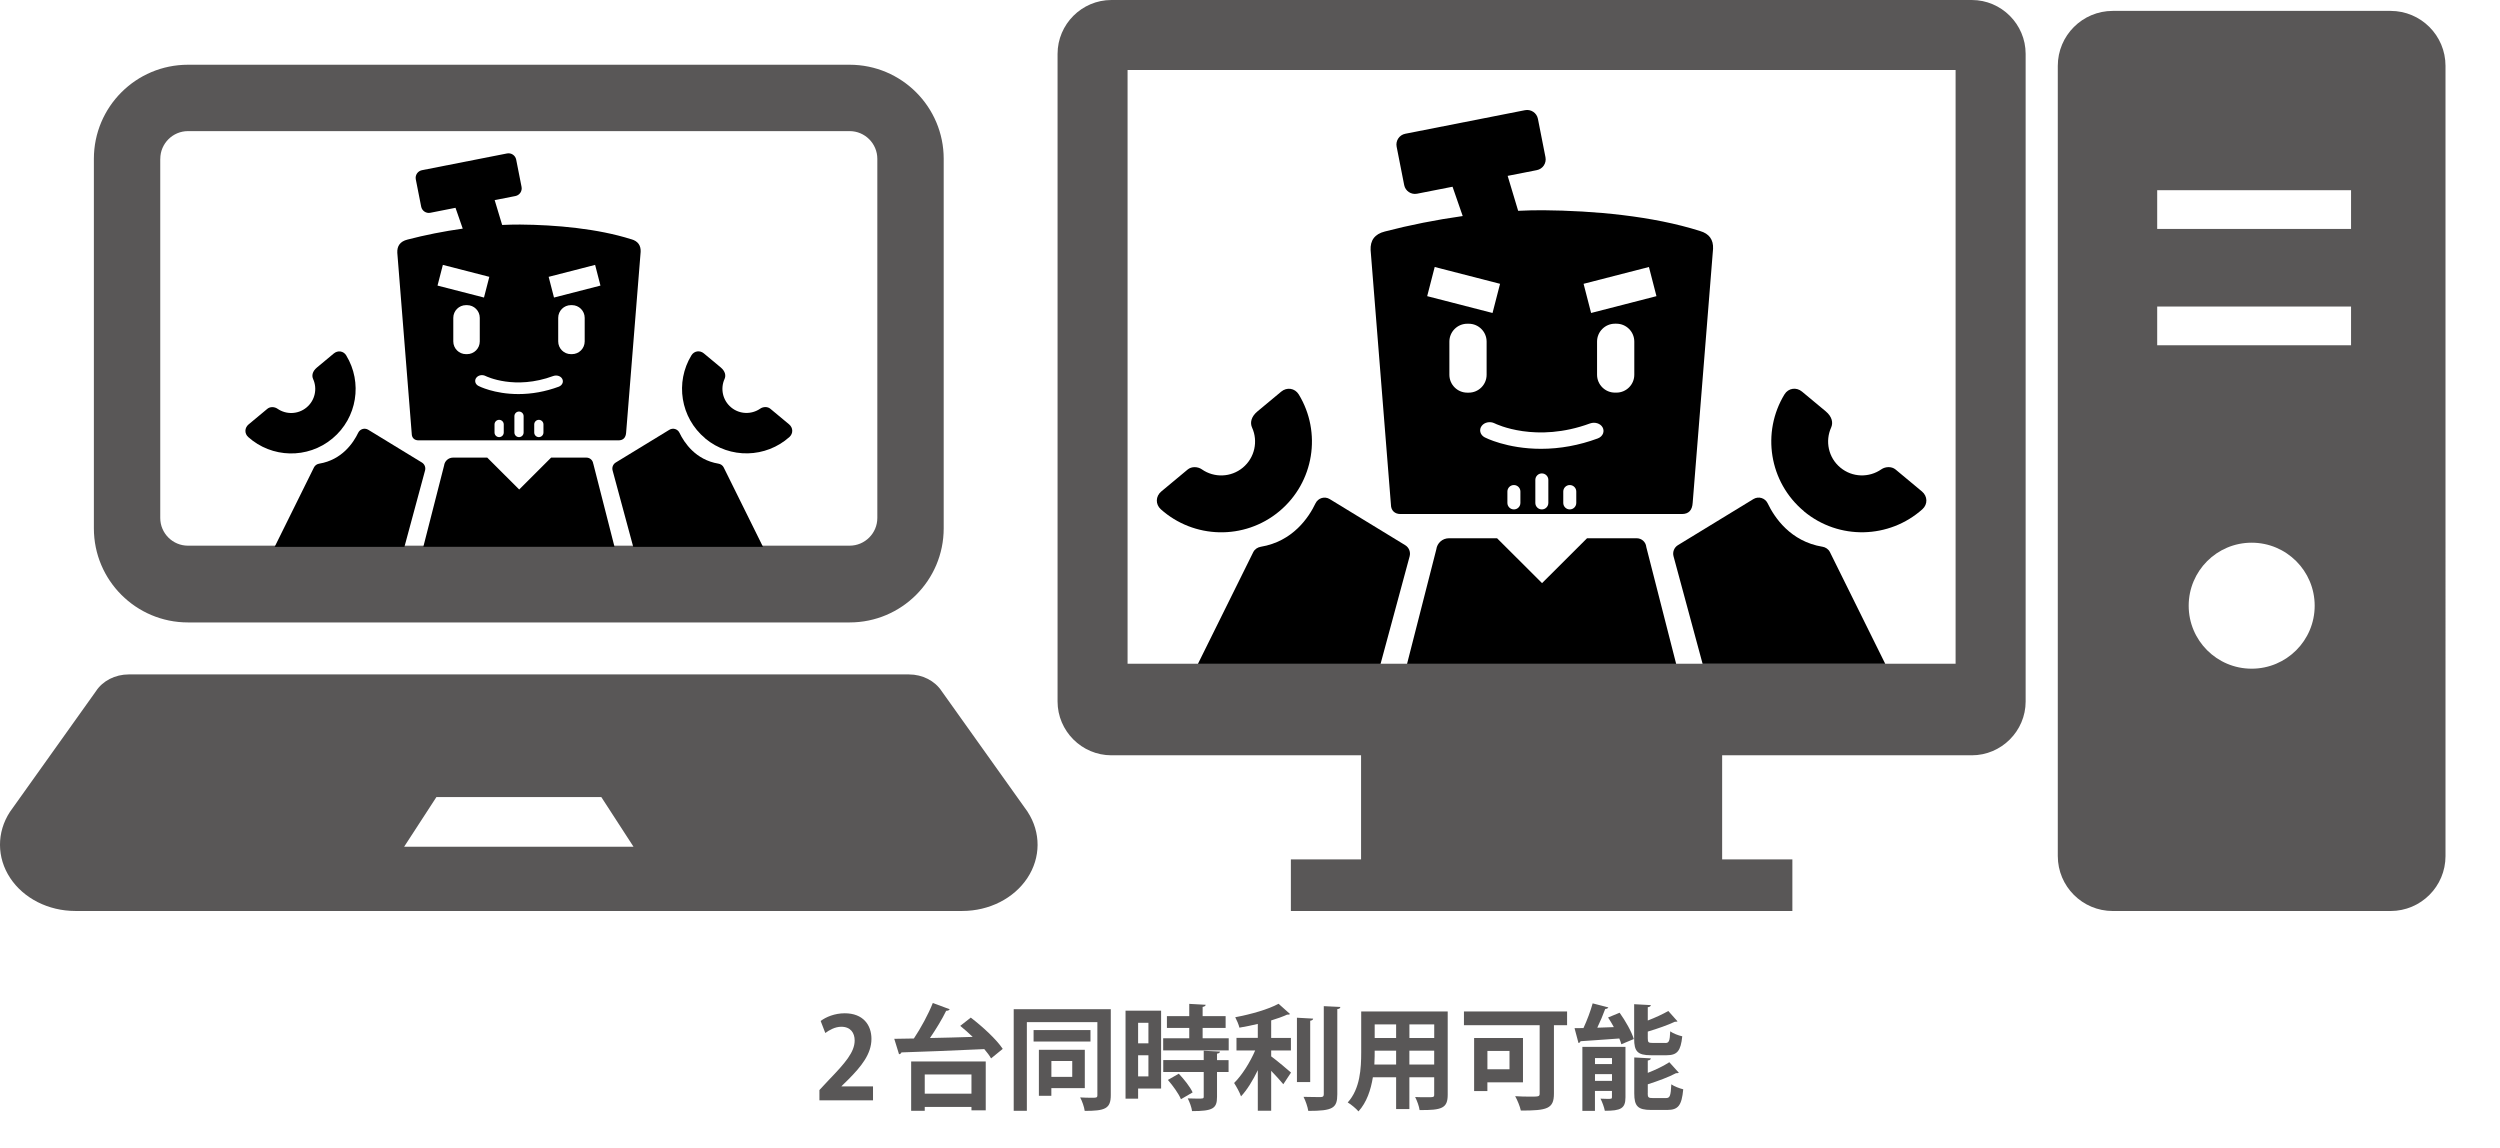 <?xml version="1.0" encoding="UTF-8"?>
<svg id="_レイヤー_1" data-name="レイヤー_1" xmlns="http://www.w3.org/2000/svg" viewBox="0 0 688.14 315.97">
  <defs>
    <style>
      .cls-1 {
        fill: #595757;
      }
    </style>
  </defs>
  <g>
    <path class="cls-1" d="M51.74,171.33h182.12c14.3,0,25.9-11.6,25.9-25.9V43.72c0-14.3-11.6-25.9-25.9-25.9H51.74c-14.3,0-25.9,11.59-25.9,25.9v101.72c0,14.29,11.59,25.89,25.9,25.89ZM44.12,43.72c0-4.2,3.42-7.63,7.63-7.63h182.12c4.2,0,7.62,3.43,7.62,7.63v98.85c0,4.21-3.42,7.63-7.62,7.63H51.74c-4.21,0-7.63-3.42-7.63-7.63,0,0,0-98.85,0-98.85Z"/>
    <path class="cls-1" d="M282.88,223.48l-23.69-33.25c-1.86-2.83-5.28-4.59-9-4.59H35.42c-3.71,0-7.15,1.76-8.99,4.59L2.73,223.48c-3.67,5.64-3.64,12.57.07,18.19,3.7,5.62,10.54,9.08,17.92,9.08h244.16c7.39,0,14.22-3.46,17.92-9.08,3.71-5.62,3.74-12.55.07-18.19ZM148.68,233.07h-37.44l8.89-13.68h45.38l8.87,13.68h-25.7Z"/>
  </g>
  <g>
    <path class="cls-1" d="M542.75,0h-236.83c-8.14,0-14.82,6.67-14.82,14.83v178.25c0,8.14,6.67,14.82,14.82,14.82h68.72v28.66h-19.32v14.2h138.04v-14.2h-19.33v-28.66h68.72c8.14,0,14.82-6.67,14.82-14.82V14.83c0-8.16-6.67-14.83-14.82-14.83ZM538.29,182.7h-227.92V19.27h227.92v163.43h0Z"/>
    <path class="cls-1" d="M658.01,3h-76.46c-8.35,0-15.13,6.77-15.13,15.13v217.5c0,8.36,6.78,15.13,15.13,15.13h76.46c8.36,0,15.13-6.77,15.13-15.13V18.13c0-8.36-6.77-15.13-15.13-15.13ZM619.78,184.06c-9.57,0-17.33-7.76-17.33-17.33s7.76-17.35,17.33-17.35,17.35,7.76,17.35,17.35-7.78,17.33-17.35,17.33ZM647.14,95.04h-53.36v-10.67h53.36v10.67ZM647.14,63.02h-53.36v-10.66h53.36v10.66Z"/>
  </g>
  <g>
    <path class="cls-1" d="M240.31,302.88h-14.76v-2.84l2.62-2.81c4.46-4.62,7.08-7.64,7.08-10.83,0-2.06-1.09-3.78-3.68-3.78-1.72,0-3.31.91-4.4,1.72l-1.28-3.31c1.47-1.12,3.9-2.12,6.62-2.12,5.06,0,7.36,3.21,7.36,7.05,0,4.18-2.84,7.61-6.27,11.08l-1.97,1.93v.06h8.67v3.84Z"/>
    <path class="cls-1" d="M261.41,277.79c-.12.28-.47.44-.97.44-1.12,2.31-2.84,5.12-4.46,7.49,3.71-.06,7.77-.19,11.76-.31-1.12-1.09-2.31-2.12-3.43-3.03l2.9-2.28c3.18,2.43,7.08,5.99,8.8,8.61l-3.21,2.62c-.44-.78-1.09-1.65-1.87-2.56-8.39.41-17.19.72-22.81.91-.09.31-.37.47-.66.5l-1.31-4.24,5.4-.09c1.9-2.84,3.99-6.68,5.21-9.77l4.65,1.72ZM250.8,305.75v-13.57h20.53v13.45h-3.93v-.94h-12.86v1.06h-3.74ZM267.4,295.76h-12.86v5.27h12.86v-5.27Z"/>
    <path class="cls-1" d="M305.75,277.79v23.65c0,3.75-1.59,4.34-7.18,4.34-.12-1.03-.72-2.75-1.25-3.71,1.06.06,2.15.09,2.96.09,1.59,0,1.78,0,1.78-.75v-20.06h-19.41v24.4h-3.62v-27.96h26.71ZM300.16,283.53v3.15h-15.66v-3.15h15.66ZM298.6,299.51h-9.21v2.12h-3.43v-12.67h12.64v10.55ZM295.14,292.05h-5.74v4.37h5.74v-4.37Z"/>
    <path class="cls-1" d="M319.6,278.19v21.44h-6.33v2.78h-3.46v-24.21h9.8ZM316.11,281.53h-2.84v5.65h2.84v-5.65ZM313.27,296.29h2.84v-5.83h-2.84v5.83ZM331.03,285.78h7.18v3.34h-18.04v-3.34h7.18v-2.84h-6.15v-3.25h6.15v-3.37l4.52.25c-.03.28-.28.5-.84.59v2.53h6.33v3.25h-6.33v2.84ZM335.8,289.46c-.03.28-.25.5-.81.56v1.78h3.18v3.28h-3.18v6.86c0,3.18-1.15,3.9-6.87,3.9-.12-1.03-.69-2.53-1.19-3.5.9.03,1.87.06,2.62.06,1.69,0,1.78,0,1.78-.56v-6.77h-11.14v-3.28h11.14v-2.56l4.46.22ZM325.06,302.56c-.59-1.47-2.18-3.68-3.59-5.3l3-1.72c1.44,1.53,3.12,3.62,3.81,5.15l-3.21,1.87Z"/>
    <path class="cls-1" d="M349.9,289.15v1.62c1.56,1.12,4.65,3.75,5.46,4.46l-2.12,3.21c-.78-.97-2.09-2.37-3.34-3.68v10.98h-3.68v-11.17c-1.34,2.81-2.96,5.43-4.62,7.21-.38-1.12-1.28-2.71-1.9-3.68,2.18-2.15,4.4-5.71,5.8-8.96h-5.15v-3.46h5.87v-3.84c-1.69.41-3.4.75-5.06,1.03-.19-.84-.75-2.12-1.15-2.87,4.34-.81,9.14-2.18,11.92-3.71l3.15,2.81c-.16.19-.37.19-.81.19-1.22.56-2.71,1.09-4.37,1.59v4.81h5.43v3.46h-5.43ZM361.45,280.38c-.03.31-.28.5-.81.59v16.88h-3.65v-17.72l4.46.25ZM364.38,276.95l4.56.22c-.03.31-.22.53-.84.59v23.43c0,3.84-1.22,4.59-7.99,4.59-.16-1.09-.75-2.81-1.31-3.87,2.06.06,4.09.06,4.74.06.59,0,.84-.19.84-.78v-24.25Z"/>
    <path class="cls-1" d="M398.49,278.41v22.9c0,3.71-1.56,4.31-7.74,4.24-.12-1-.72-2.62-1.22-3.59,1.06.06,2.25.06,3.15.06,1.97,0,2.09,0,2.09-.75v-4.74h-6.83v8.74h-3.65v-8.74h-6.4c-.56,3.46-1.69,6.9-3.96,9.39-.59-.72-2.12-2-2.96-2.46,3.43-3.78,3.71-9.39,3.71-13.82v-11.23h23.81ZM378.39,289.21c0,1,0,2.03-.09,3.81h5.99v-3.81h-5.9ZM384.29,281.97h-5.9v3.75h5.9v-3.75ZM394.78,285.72v-3.75h-6.83v3.75h6.83ZM387.94,293.02h6.83v-3.81h-6.83v3.81Z"/>
    <path class="cls-1" d="M431.35,278.41v3.78h-3.62v18.82c0,4.21-1.87,4.68-9.11,4.68-.22-1.09-.97-2.93-1.56-3.96,1.34.09,2.84.12,3.99.12,2.56,0,2.75,0,2.75-.91v-18.75h-20.84v-3.78h28.4ZM419.21,297.92h-9.8v2.4h-3.65v-14.6h13.45v12.2ZM415.5,289.27h-6.08v5.06h6.08v-5.06Z"/>
    <path class="cls-1" d="M442.71,277.29c-.12.25-.41.41-.87.44-.56,1.56-1.37,3.46-2.18,5.15,1.47-.06,3-.09,4.56-.16-.5-.94-1.06-1.84-1.59-2.65l3.18-1.31c1.59,2.22,3.28,5.18,3.9,7.24l-3.43,1.44c-.12-.47-.31-1.03-.56-1.59-3.99.31-8.02.56-10.67.75-.06.28-.31.44-.56.5l-1.09-4.09c.72,0,1.56-.03,2.46-.03.97-2.09,1.97-4.74,2.53-6.8l4.34,1.12ZM447.42,288.15v13.89c0,3.09-1.31,3.71-5.68,3.71-.19-1-.72-2.43-1.19-3.34.66.03,1.31.06,1.84.06,1.19,0,1.31,0,1.31-.5v-1.68h-4.68v5.49h-3.46v-17.63h11.86ZM443.71,291.24h-4.68v1.65h4.68v-1.65ZM439.03,297.51h4.68v-1.84h-4.68v1.84ZM458.37,287.09c1.03,0,1.25-.47,1.37-3.21.75.56,2.28,1.15,3.31,1.37-.41,4.06-1.4,5.21-4.31,5.21h-4.34c-3.68,0-4.59-1.09-4.59-4.56v-9.49l4.59.25c-.03.31-.28.5-.84.59v3.65c2.12-.81,4.18-1.78,5.65-2.62l2.53,2.84c-.12.12-.34.12-.72.12-1.93.91-4.74,1.9-7.46,2.71v1.87c0,1.12.19,1.25,1.37,1.25h3.43ZM453.54,300.97c0,1.12.22,1.28,1.44,1.28h3.59c1.09,0,1.31-.59,1.47-3.78.78.56,2.28,1.12,3.28,1.37-.41,4.43-1.37,5.68-4.4,5.68h-4.46c-3.68,0-4.62-1.09-4.62-4.56v-9.89l4.56.25c-.03.31-.25.5-.84.59v3.4c2.25-.87,4.4-1.93,5.93-2.93l2.62,2.9c-.16.12-.44.12-.78.12-1.97,1.06-4.93,2.15-7.77,3.06v2.5Z"/>
  </g>
  <g>
    <g>
      <path d="M117,129.49c.23-.84-.13-1.73-.87-2.18l-14.76-9.01c-1-.61-2.28-.22-2.78.83-1.32,2.75-4.44,7.44-10.7,8.49-.63.1-1.19.47-1.47,1.04l-10.82,21.86h35.72l5.68-21.03Z"/>
      <path d="M95.31,97.83c-.75-1.23-2.31-1.46-3.42-.54l-4.65,3.87c-1.29,1.07-1.46,2.27-1.05,3.17,1.2,2.65.54,5.87-1.8,7.82s-5.63,2.01-8.02.35c-.81-.56-2.02-.61-2.78.03l-5.17,4.3c-1.11.92-1.17,2.5-.09,3.47,6.45,5.78,16.32,6.11,23.17.41,6.85-5.7,8.32-15.47,3.81-22.86Z"/>
      <path d="M197.73,127.62c-6.26-1.05-9.38-5.74-10.7-8.49-.5-1.05-1.79-1.44-2.78-.83l-14.76,9.01c-.74.45-1.1,1.34-.87,2.18l5.68,21.03h35.72l-10.82-21.86c-.28-.57-.84-.94-1.47-1.04Z"/>
      <path d="M194.12,120.69c6.85,5.7,16.73,5.37,23.18-.41,1.07-.96,1.02-2.54-.09-3.47l-5.17-4.3c-.76-.63-1.97-.59-2.78-.03-2.39,1.66-5.68,1.6-8.02-.35-2.34-1.95-3-5.17-1.8-7.82.41-.9.23-2.1-1.05-3.17l-4.65-3.87c-1.11-.92-2.67-.69-3.42.54-4.51,7.39-3.04,17.16,3.81,22.86Z"/>
      <path d="M163.28,127.61c-.11-.94-.91-1.65-1.86-1.65h-9.72l-8.79,8.78-8.79-8.78h-9.42c-1.25,0-2.31.94-2.46,2.18l-5.72,22.38h52.63l-5.85-22.91Z"/>
    </g>
    <path d="M173.8,65.87c-9.31-2.96-20.84-3.98-30.66-4.06-1.6-.01-3.25.04-4.92.11l-2.06-6.84,5.71-1.12c1.16-.23,1.92-1.36,1.69-2.52l-1.48-7.51c-.23-1.16-1.36-1.92-2.52-1.69l-23.42,4.61c-1.16.23-1.92,1.36-1.69,2.52l1.48,7.51c.23,1.16,1.36,1.92,2.52,1.69l6.93-1.37,1.99,5.73c-5.22.73-10.42,1.77-15.22,3.02-2.03.51-2.88,1.78-2.79,3.64l3.97,49.76c0,1.19.76,1.86,1.86,1.86h55.04c1.35,0,2.03-.76,2.12-2.2l3.99-49.68c.09-1.78-.76-2.96-2.54-3.47ZM121.9,72.91l12.79,3.29-1.47,5.7-12.79-3.29,1.47-5.7ZM128.27,97.48c-1.93,0-3.5-1.57-3.5-3.5v-6.49c0-1.93,1.57-3.5,3.5-3.5h.29c1.93,0,3.5,1.57,3.5,3.5v6.49c0,1.93-1.57,3.5-3.5,3.5h-.29ZM138.66,119.05c0,.7-.57,1.27-1.27,1.27s-1.27-.57-1.27-1.27v-2.22c0-.7.57-1.27,1.27-1.27s1.27.57,1.27,1.27v2.22ZM144.13,119.05c0,.7-.57,1.27-1.27,1.27s-1.27-.57-1.27-1.27v-4.5c0-.7.57-1.27,1.27-1.27s1.27.57,1.27,1.27v4.5ZM149.59,119.05c0,.7-.57,1.27-1.27,1.27s-1.27-.57-1.27-1.27v-2.22c0-.7.57-1.27,1.27-1.27s1.27.57,1.27,1.27v2.22ZM154.84,105.45c-.16.44-.54.8-1.04.99-3.66,1.35-7.39,2.03-11.1,2.03-6.7,0-10.96-2.21-11-2.24-.45-.23-.77-.62-.87-1.07-.09-.41,0-.84.28-1.19.55-.71,1.64-.92,2.51-.49.32.16,8.12,3.93,18.69.01h.01c.92-.32,1.99,0,2.42.76.21.37.25.79.11,1.19ZM160.94,93.98c0,1.93-1.57,3.5-3.5,3.5h-.29c-1.93,0-3.5-1.57-3.5-3.5v-6.49c0-1.93,1.57-3.5,3.5-3.5h.29c1.93,0,3.5,1.57,3.5,3.5v6.49ZM152.49,81.9l-1.47-5.7,12.79-3.29,1.47,5.7-12.79,3.29Z"/>
  </g>
  <g>
    <g>
      <path d="M388.01,153.13c.32-1.18-.18-2.43-1.22-3.07l-20.77-12.68c-1.4-.86-3.21-.31-3.92,1.17-1.85,3.88-6.24,10.48-15.06,11.95-.88.15-1.67.67-2.07,1.47l-15.23,30.76h50.27l8-29.59Z"/>
      <path d="M357.48,108.56c-1.06-1.73-3.26-2.06-4.82-.76l-6.54,5.44c-1.81,1.51-2.06,3.19-1.48,4.46,1.69,3.73.76,8.26-2.53,11.01-3.3,2.74-7.93,2.83-11.28.49-1.14-.8-2.85-.85-3.92.04l-7.27,6.05c-1.56,1.3-1.64,3.52-.13,4.88,9.07,8.13,22.97,8.6,32.61.58,9.64-8.02,11.71-21.78,5.37-32.18Z"/>
      <path d="M501.62,150.49c-8.81-1.47-13.2-8.07-15.06-11.95-.71-1.48-2.52-2.02-3.92-1.17l-20.77,12.68c-1.05.64-1.54,1.89-1.22,3.07l8,29.59h50.27l-15.23-30.76c-.4-.8-1.19-1.32-2.07-1.47Z"/>
      <path d="M496.54,140.74c9.64,8.02,23.54,7.55,32.62-.58,1.51-1.36,1.43-3.58-.13-4.88l-7.27-6.05c-1.07-.89-2.78-.83-3.92-.04-3.36,2.34-7.99,2.26-11.28-.49-3.3-2.74-4.22-7.28-2.53-11.01.57-1.27.33-2.95-1.48-4.46l-6.54-5.44c-1.56-1.3-3.76-.97-4.82.76-6.34,10.4-4.28,24.15,5.37,32.18Z"/>
      <path d="M453.14,150.48c-.16-1.33-1.29-2.32-2.62-2.32h-13.68l-12.38,12.35-12.38-12.35h-13.26c-1.77,0-3.25,1.32-3.47,3.07l-8.05,31.5h74.07l-8.24-32.24Z"/>
    </g>
    <path d="M467.95,63.59c-13.11-4.17-29.32-5.6-43.15-5.72-2.25-.02-4.57.05-6.92.16l-2.89-9.62,8.03-1.58c1.64-.32,2.7-1.91,2.38-3.55l-2.08-10.57c-.32-1.64-1.91-2.7-3.55-2.38l-32.96,6.49c-1.64.32-2.7,1.91-2.38,3.55l2.08,10.57c.32,1.64,1.91,2.7,3.55,2.38l9.76-1.92,2.8,8.07c-7.35,1.03-14.67,2.49-21.42,4.25-2.86.71-4.05,2.5-3.93,5.12l5.59,70.03c0,1.67,1.07,2.62,2.62,2.62h77.46c1.91,0,2.86-1.07,2.98-3.1l5.61-69.91c.12-2.5-1.07-4.17-3.58-4.89ZM394.91,73.49l17.99,4.63-2.07,8.03-17.99-4.63,2.07-8.03ZM403.87,108.08c-2.71,0-4.92-2.21-4.92-4.92v-9.13c0-2.71,2.21-4.92,4.92-4.92h.41c2.71,0,4.92,2.21,4.92,4.92v9.13c0,2.72-2.21,4.92-4.92,4.92h-.41ZM418.5,138.43c0,.99-.8,1.79-1.79,1.79s-1.79-.8-1.79-1.79v-3.13c0-.99.8-1.79,1.79-1.79s1.79.8,1.79,1.79v3.13ZM426.19,138.43c0,.99-.8,1.79-1.79,1.79s-1.79-.8-1.79-1.79v-6.33c0-.99.8-1.79,1.79-1.79s1.79.8,1.79,1.79v6.33ZM433.88,138.43c0,.99-.8,1.79-1.79,1.79s-1.79-.8-1.79-1.79v-3.13c0-.99.8-1.79,1.79-1.79s1.79.8,1.79,1.79v3.13ZM441.26,119.29c-.23.62-.76,1.13-1.46,1.39-5.14,1.9-10.4,2.86-15.63,2.86-9.43,0-15.43-3.12-15.48-3.15-.63-.32-1.08-.87-1.22-1.5-.13-.58,0-1.18.39-1.68.77-1,2.31-1.3,3.53-.69.45.23,11.42,5.52,26.31.02h.01c1.3-.45,2.8.01,3.4,1.07.3.52.35,1.11.15,1.67ZM449.85,103.15c0,2.72-2.21,4.92-4.92,4.92h-.41c-2.71,0-4.92-2.21-4.92-4.92v-9.13c0-2.71,2.21-4.92,4.92-4.92h.41c2.71,0,4.92,2.21,4.92,4.92v9.13ZM437.96,86.15l-2.07-8.03,17.99-4.63,2.07,8.03-17.99,4.63Z"/>
  </g>
</svg>